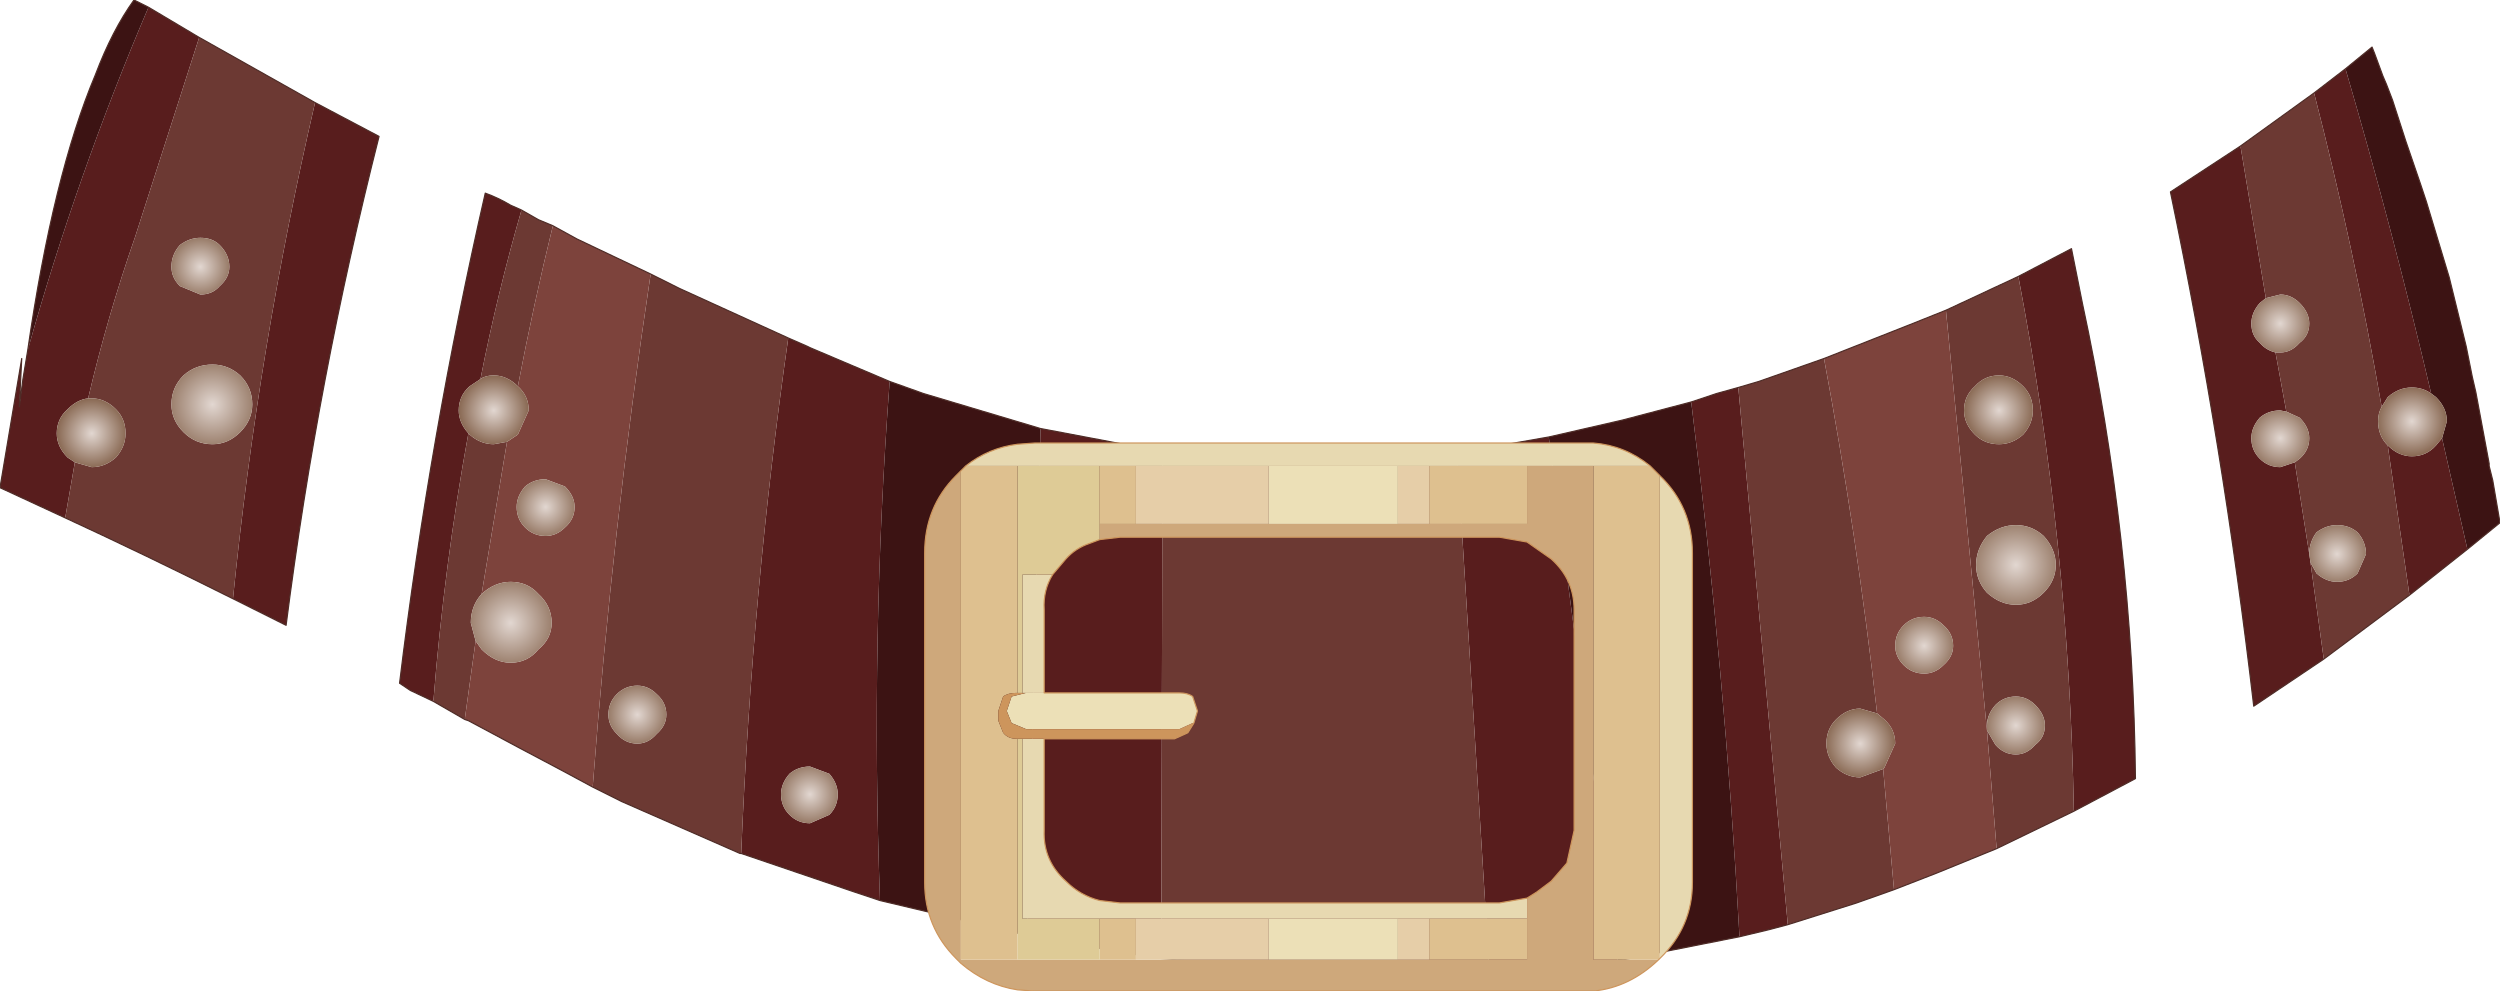 <?xml version="1.0" encoding="UTF-8" standalone="no"?>
<svg xmlns:xlink="http://www.w3.org/1999/xlink" height="41.05px" width="103.55px" xmlns="http://www.w3.org/2000/svg">
  <g transform="matrix(1.0, 0.0, 0.0, 1.0, 0.0, 0.0)">
    <path d="M102.2 22.75 L99.8 24.65 98.9 18.45 Q99.35 18.9 99.9 18.9 100.5 18.9 100.9 18.45 L101.15 18.15 102.2 22.75 M96.25 27.3 L93.35 29.25 Q92.1 18.5 89.9 7.95 L92.8 6.05 93.85 12.35 93.6 12.55 Q93.25 12.95 93.25 13.4 93.25 13.9 93.6 14.2 93.85 14.5 94.25 14.6 L94.7 17.05 94.45 17.0 Q93.95 17.0 93.6 17.3 93.25 17.7 93.25 18.15 93.25 18.65 93.6 19.0 93.95 19.35 94.45 19.35 L95.05 19.15 95.65 22.95 95.7 23.3 96.25 27.3 M95.85 3.85 L97.15 2.85 Q99.1 9.5 100.7 16.3 100.35 16.05 99.9 16.05 99.35 16.05 98.9 16.45 L98.65 16.85 Q97.5 10.25 95.85 3.85 M83.6 11.45 L85.8 10.3 86.25 12.55 Q88.35 22.3 88.45 32.25 L85.9 33.6 Q85.7 22.45 83.6 11.45 M74.05 38.3 L73.3 38.5 72.05 38.8 Q71.45 27.9 70.05 16.65 L71.1 16.3 72.0 16.05 74.05 38.3 M67.0 39.8 L62.9 40.25 61.7 40.35 60.35 18.7 62.15 18.45 64.15 18.1 67.0 39.8 M48.1 39.7 L47.1 39.55 43.6 38.95 42.55 38.75 43.1 17.75 46.8 18.45 48.15 18.65 48.1 39.7 M36.45 37.3 L35.4 36.95 30.7 35.35 Q31.15 24.5 32.65 14.0 L33.45 14.35 33.55 14.4 35.2 15.1 36.85 15.8 Q36.05 26.45 36.45 37.3 M17.95 29.05 L17.0 28.6 16.55 28.3 Q17.8 18.05 20.1 8.0 20.65 8.2 21.15 8.5 L21.6 8.7 Q20.6 12.15 19.9 15.7 L19.45 16.0 Q19.0 16.4 19.0 17.0 19.0 17.5 19.4 17.95 18.4 23.4 17.95 29.05 M13.05 4.25 L15.7 5.65 Q13.15 15.7 11.85 25.9 L9.65 24.8 Q10.7 14.35 13.05 4.25 M2.7 21.45 L0.0 20.2 0.9 14.85 0.8 16.85 0.95 15.7 1.15 14.5 Q3.2 7.2 6.15 0.3 L8.25 1.55 5.6 9.8 Q4.45 13.1 3.65 16.5 3.2 16.55 2.8 16.95 2.35 17.35 2.35 17.95 2.35 18.5 2.8 18.95 L3.1 19.15 2.7 21.45 M34.35 33.75 Q34.7 33.4 34.7 32.9 34.7 32.45 34.35 32.05 L33.55 31.75 Q33.05 31.75 32.7 32.05 32.35 32.45 32.35 32.9 32.35 33.4 32.7 33.75 33.05 34.1 33.55 34.1 L34.35 33.75" fill="#581d1d" fill-rule="evenodd" stroke="none"/>
    <path d="M97.15 2.85 L98.25 1.95 98.35 2.2 98.7 3.15 98.85 3.5 99.1 4.15 99.65 5.85 100.25 7.6 100.5 8.35 101.45 11.5 102.15 14.35 102.4 15.6 102.55 16.25 103.1 19.2 103.1 19.3 103.25 19.9 103.55 21.65 102.2 22.75 101.15 18.15 101.35 17.45 Q101.35 16.9 100.9 16.45 L100.7 16.3 Q99.1 9.5 97.15 2.85 M72.05 38.8 L67.0 39.8 64.15 18.1 67.2 17.4 70.05 16.65 Q71.45 27.9 72.05 38.8 M42.55 38.75 L36.45 37.3 Q36.05 26.45 36.85 15.8 L38.25 16.3 43.1 17.75 42.55 38.75 M1.15 14.5 Q2.2 7.25 3.95 3.1 4.65 1.25 5.55 0.0 L6.15 0.3 Q3.2 7.2 1.15 14.5" fill="#3c1313" fill-rule="evenodd" stroke="none"/>
    <path d="M99.8 24.65 L96.25 27.3 95.7 23.3 95.95 23.75 Q96.35 24.1 96.8 24.1 97.3 24.1 97.65 23.75 L98.0 22.95 Q98.0 22.45 97.65 22.05 97.3 21.75 96.8 21.75 96.35 21.75 95.95 22.05 95.65 22.45 95.65 22.95 L95.05 19.15 95.25 19.0 Q95.65 18.65 95.65 18.15 95.65 17.7 95.25 17.3 L94.7 17.05 94.25 14.6 94.45 14.6 Q94.9 14.6 95.25 14.2 95.65 13.9 95.65 13.4 95.65 12.95 95.25 12.55 94.9 12.2 94.45 12.2 L93.85 12.35 92.8 6.05 95.85 3.85 Q97.5 10.25 98.65 16.85 98.5 17.1 98.5 17.45 98.5 18.05 98.9 18.45 L99.8 24.65 M85.9 33.6 L82.7 35.15 82.3 30.25 82.65 30.85 Q83.0 31.25 83.5 31.25 83.95 31.25 84.3 30.85 84.7 30.55 84.7 30.05 84.7 29.6 84.3 29.2 83.95 28.85 83.5 28.85 83.0 28.85 82.65 29.2 82.3 29.6 82.3 30.05 L82.3 30.25 80.6 12.85 83.6 11.45 Q85.7 22.45 85.9 33.6 M78.45 36.85 L76.9 37.4 74.05 38.3 72.0 16.05 72.85 15.8 75.55 14.85 Q76.9 22.05 77.75 29.55 L77.05 29.35 Q76.5 29.35 76.05 29.8 75.65 30.2 75.65 30.8 75.65 31.35 76.05 31.8 76.5 32.2 77.05 32.2 L78.0 31.85 78.45 36.85 M61.7 40.35 L55.8 40.35 48.1 39.7 48.15 18.65 Q54.2 19.45 60.35 18.7 L61.7 40.35 M30.7 35.35 L30.65 35.35 25.75 33.2 24.55 32.6 Q25.35 22.0 26.95 11.35 L28.15 11.95 32.65 14.0 Q31.15 24.5 30.7 35.35 M19.25 29.8 L17.95 29.05 Q18.4 23.4 19.4 17.95 L19.45 18.0 Q19.9 18.4 20.45 18.4 L21.0 18.3 19.95 24.6 Q19.5 25.1 19.5 25.8 L19.7 26.55 19.25 29.8 M21.6 8.7 L22.3 9.1 22.9 9.35 Q22.1 12.6 21.45 16.0 21.0 15.55 20.45 15.55 20.1 15.55 19.9 15.7 20.6 12.15 21.6 8.7 M82.8 15.55 Q82.2 15.55 81.8 16.0 81.35 16.4 81.35 17.0 81.35 17.55 81.8 18.0 82.2 18.4 82.8 18.4 83.35 18.4 83.8 18.0 84.2 17.55 84.2 17.0 84.2 16.4 83.8 16.0 83.35 15.55 82.8 15.55 M85.15 23.4 Q85.15 22.75 84.65 22.2 84.15 21.75 83.5 21.75 82.85 21.75 82.3 22.2 81.85 22.75 81.85 23.4 81.85 24.05 82.3 24.55 82.85 25.05 83.5 25.05 84.15 25.05 84.65 24.55 85.15 24.05 85.15 23.4 M9.65 24.8 Q5.95 22.95 2.7 21.45 L3.1 19.15 3.8 19.35 Q4.35 19.35 4.8 18.95 5.2 18.5 5.2 17.95 5.2 17.35 4.8 16.95 4.35 16.5 3.8 16.5 L3.65 16.5 Q4.45 13.1 5.6 9.8 L8.25 1.55 13.05 4.25 Q10.7 14.35 9.65 24.8 M9.1 11.85 Q9.5 11.5 9.5 11.05 9.5 10.55 9.1 10.15 8.8 9.85 8.3 9.85 7.85 9.85 7.45 10.15 7.1 10.55 7.1 11.05 7.1 11.5 7.45 11.85 L8.3 12.2 Q8.8 12.2 9.1 11.85 M9.95 15.55 Q9.45 15.1 8.8 15.1 8.1 15.1 7.6 15.55 7.1 16.05 7.1 16.75 7.1 17.4 7.6 17.9 8.1 18.4 8.8 18.4 9.45 18.4 9.95 17.9 10.45 17.4 10.45 16.75 10.45 16.05 9.95 15.55 M26.4 28.4 Q25.9 28.4 25.55 28.75 25.2 29.1 25.2 29.6 25.2 30.05 25.55 30.4 25.9 30.8 26.4 30.8 26.85 30.8 27.2 30.4 27.6 30.05 27.6 29.6 27.6 29.1 27.2 28.75 26.85 28.4 26.4 28.4" fill="#6c3933" fill-rule="evenodd" stroke="none"/>
    <path d="M9.1 11.85 Q8.8 12.2 8.3 12.2 L7.45 11.85 Q7.1 11.5 7.1 11.05 7.1 10.55 7.45 10.15 7.85 9.85 8.3 9.85 8.8 9.85 9.1 10.15 9.5 10.55 9.5 11.05 9.5 11.5 9.1 11.85" fill="url(#gradient0)" fill-rule="evenodd" stroke="none"/>
    <path d="M9.95 15.55 Q10.45 16.05 10.45 16.75 10.45 17.4 9.95 17.9 9.45 18.4 8.8 18.4 8.1 18.4 7.6 17.9 7.1 17.4 7.1 16.75 7.1 16.05 7.6 15.55 8.1 15.1 8.8 15.1 9.45 15.1 9.95 15.55" fill="url(#gradient1)" fill-rule="evenodd" stroke="none"/>
    <path d="M3.1 19.15 L2.8 18.95 Q2.35 18.5 2.35 17.95 2.35 17.35 2.8 16.95 3.2 16.55 3.65 16.5 L3.8 16.5 Q4.35 16.5 4.8 16.95 5.2 17.35 5.2 17.95 5.2 18.5 4.8 18.95 4.35 19.35 3.8 19.35 L3.1 19.15" fill="url(#gradient2)" fill-rule="evenodd" stroke="none"/>
    <path d="M93.85 12.35 L94.45 12.2 Q94.9 12.2 95.25 12.55 95.65 12.95 95.65 13.4 95.65 13.9 95.25 14.2 94.9 14.6 94.45 14.6 L94.25 14.6 Q93.85 14.5 93.6 14.2 93.25 13.9 93.25 13.4 93.25 12.95 93.6 12.55 L93.85 12.35" fill="url(#gradient3)" fill-rule="evenodd" stroke="none"/>
    <path d="M94.7 17.05 L95.25 17.3 Q95.65 17.7 95.65 18.15 95.65 18.65 95.25 19.0 L95.05 19.15 94.45 19.35 Q93.95 19.35 93.6 19.0 93.25 18.65 93.25 18.15 93.25 17.7 93.6 17.3 93.95 17.0 94.45 17.0 L94.7 17.05" fill="url(#gradient4)" fill-rule="evenodd" stroke="none"/>
    <path d="M82.7 35.15 L80.25 36.15 78.45 36.85 78.0 31.85 78.05 31.8 78.5 30.8 Q78.5 30.2 78.05 29.8 L77.75 29.55 Q76.9 22.05 75.55 14.85 L79.1 13.45 80.6 12.85 82.3 30.25 82.7 35.15 M24.55 32.6 L23.25 31.9 21.55 31.0 19.4 29.85 19.25 29.8 19.7 26.55 19.95 26.9 Q20.5 27.45 21.15 27.45 21.85 27.45 22.3 26.9 22.85 26.45 22.85 25.8 22.85 25.1 22.3 24.6 21.85 24.1 21.15 24.1 20.5 24.1 19.95 24.6 L21.0 18.3 21.45 18.0 21.9 17.0 Q21.9 16.4 21.45 16.0 22.1 12.6 22.9 9.35 L23.9 9.9 26.95 11.35 Q25.35 22.0 24.55 32.6 M80.5 27.55 Q80.9 27.2 80.9 26.75 80.9 26.25 80.5 25.9 80.15 25.55 79.7 25.55 79.2 25.55 78.85 25.9 78.5 26.25 78.5 26.75 78.5 27.2 78.85 27.55 79.2 27.9 79.7 27.9 80.15 27.9 80.5 27.55 M23.8 21.0 Q23.8 20.55 23.4 20.15 L22.6 19.85 Q22.1 19.85 21.75 20.15 21.4 20.55 21.4 21.0 21.4 21.5 21.75 21.85 22.1 22.2 22.6 22.2 23.05 22.2 23.4 21.85 23.8 21.5 23.8 21.0" fill="#7d433c" fill-rule="evenodd" stroke="none"/>
    <path d="M82.8 15.55 Q83.35 15.55 83.8 16.0 84.2 16.4 84.2 17.0 84.2 17.55 83.8 18.0 83.35 18.4 82.8 18.4 82.2 18.4 81.8 18.0 81.35 17.55 81.35 17.0 81.35 16.4 81.8 16.0 82.2 15.55 82.8 15.55" fill="url(#gradient5)" fill-rule="evenodd" stroke="none"/>
    <path d="M85.15 23.4 Q85.15 24.05 84.65 24.55 84.15 25.05 83.5 25.05 82.85 25.05 82.3 24.55 81.85 24.05 81.85 23.4 81.85 22.75 82.3 22.2 82.85 21.75 83.5 21.75 84.15 21.75 84.65 22.2 85.15 22.75 85.15 23.4" fill="url(#gradient6)" fill-rule="evenodd" stroke="none"/>
    <path d="M80.5 27.55 Q80.15 27.9 79.7 27.9 79.2 27.9 78.85 27.55 78.5 27.2 78.5 26.75 78.5 26.25 78.85 25.9 79.2 25.55 79.7 25.55 80.15 25.55 80.5 25.9 80.9 26.25 80.9 26.75 80.9 27.2 80.5 27.55" fill="url(#gradient7)" fill-rule="evenodd" stroke="none"/>
    <path d="M82.3 30.25 L82.3 30.05 Q82.3 29.6 82.65 29.2 83.0 28.85 83.5 28.85 83.95 28.85 84.3 29.2 84.7 29.6 84.7 30.05 84.7 30.55 84.3 30.85 83.95 31.25 83.5 31.25 83.0 31.25 82.65 30.85 L82.3 30.25" fill="url(#gradient8)" fill-rule="evenodd" stroke="none"/>
    <path d="M21.0 18.3 L20.45 18.4 Q19.9 18.4 19.45 18.0 L19.4 17.95 Q19.0 17.5 19.0 17.0 19.0 16.4 19.45 16.0 L19.9 15.7 Q20.1 15.55 20.45 15.55 21.0 15.55 21.45 16.0 21.9 16.4 21.9 17.0 L21.45 18.0 21.0 18.3" fill="url(#gradient9)" fill-rule="evenodd" stroke="none"/>
    <path d="M23.8 21.0 Q23.8 21.5 23.4 21.85 23.05 22.2 22.6 22.2 22.1 22.2 21.75 21.85 21.4 21.5 21.4 21.0 21.4 20.55 21.75 20.15 22.1 19.85 22.6 19.85 L23.4 20.15 Q23.8 20.55 23.8 21.0" fill="url(#gradient10)" fill-rule="evenodd" stroke="none"/>
    <path d="M19.95 24.6 Q20.5 24.1 21.15 24.1 21.85 24.1 22.3 24.6 22.85 25.1 22.85 25.8 22.85 26.45 22.3 26.9 21.85 27.45 21.15 27.45 20.5 27.45 19.95 26.9 L19.7 26.55 19.5 25.8 Q19.5 25.1 19.95 24.6" fill="url(#gradient11)" fill-rule="evenodd" stroke="none"/>
    <path d="M26.4 28.4 Q26.85 28.4 27.2 28.75 27.6 29.1 27.6 29.6 27.6 30.05 27.2 30.4 26.85 30.8 26.4 30.8 25.9 30.8 25.55 30.4 25.2 30.05 25.2 29.6 25.2 29.1 25.55 28.75 25.9 28.4 26.4 28.4" fill="url(#gradient12)" fill-rule="evenodd" stroke="none"/>
    <path d="M34.35 33.75 L33.55 34.1 Q33.05 34.1 32.7 33.75 32.35 33.4 32.35 32.9 32.35 32.45 32.7 32.05 33.05 31.75 33.55 31.75 L34.35 32.05 Q34.7 32.45 34.7 32.9 34.7 33.4 34.35 33.75" fill="url(#gradient13)" fill-rule="evenodd" stroke="none"/>
    <path d="M77.75 29.55 L78.05 29.8 Q78.5 30.2 78.5 30.8 L78.05 31.8 78.0 31.85 77.05 32.2 Q76.5 32.2 76.05 31.8 75.65 31.35 75.65 30.8 75.65 30.2 76.05 29.8 76.5 29.35 77.05 29.35 L77.75 29.55" fill="url(#gradient14)" fill-rule="evenodd" stroke="none"/>
    <path d="M100.7 16.3 L100.9 16.45 Q101.35 16.9 101.35 17.45 L101.15 18.15 100.9 18.45 Q100.5 18.9 99.9 18.9 99.35 18.9 98.9 18.45 98.5 18.05 98.5 17.45 98.5 17.1 98.65 16.85 L98.9 16.45 Q99.35 16.05 99.9 16.05 100.35 16.05 100.7 16.3" fill="url(#gradient15)" fill-rule="evenodd" stroke="none"/>
    <path d="M95.65 22.95 Q95.65 22.45 95.95 22.05 96.35 21.75 96.8 21.75 97.3 21.75 97.65 22.05 98.0 22.45 98.0 22.95 L97.65 23.75 Q97.3 24.1 96.8 24.1 96.35 24.1 95.95 23.75 L95.7 23.3 95.65 22.95" fill="url(#gradient16)" fill-rule="evenodd" stroke="none"/>
    <path d="M97.15 2.85 L98.25 1.95 98.35 2.2 98.7 3.15 98.85 3.5 99.1 4.15 99.65 5.85 100.25 7.6 100.5 8.35 101.45 11.5 102.15 14.35 102.4 15.6 102.55 16.25 103.1 19.2 103.1 19.3 103.25 19.9 103.55 21.65 102.2 22.75 99.8 24.65 96.25 27.3 93.35 29.25 Q92.1 18.5 89.9 7.95 L92.8 6.05 95.85 3.85 97.15 2.85 M83.6 11.45 L85.8 10.3 86.25 12.55 Q88.35 22.3 88.45 32.25 L85.9 33.6 82.7 35.15 80.25 36.15 78.45 36.85 76.9 37.4 74.05 38.3 73.3 38.5 72.05 38.8 67.0 39.8 62.9 40.25 61.7 40.35 55.8 40.35 48.1 39.7 47.1 39.55 43.6 38.95 42.55 38.75 36.45 37.3 35.4 36.95 30.7 35.35 30.65 35.35 25.75 33.2 24.55 32.6 23.25 31.9 21.55 31.0 19.4 29.85 19.25 29.8 17.95 29.05 17.0 28.6 16.55 28.3 Q17.8 18.05 20.1 8.0 20.65 8.2 21.15 8.5 L21.6 8.7 22.3 9.1 22.9 9.35 23.9 9.9 26.95 11.35 28.15 11.95 32.65 14.0 33.45 14.35 33.55 14.4 35.2 15.1 36.85 15.8 38.25 16.3 43.1 17.75 46.8 18.45 48.15 18.65 Q54.2 19.45 60.35 18.7 L62.15 18.45 64.15 18.1 67.2 17.4 70.05 16.65 71.1 16.3 72.0 16.05 72.85 15.8 75.55 14.85 79.1 13.45 80.6 12.85 83.6 11.45 M13.05 4.25 L15.7 5.65 Q13.15 15.7 11.85 25.9 L9.65 24.8 Q5.95 22.95 2.7 21.45 L0.0 20.2 0.9 14.85 0.8 16.85 0.95 15.7 1.15 14.5 Q2.2 7.25 3.95 3.1 4.65 1.25 5.55 0.0 L6.15 0.3 8.25 1.55 13.05 4.25" fill="none" stroke="#4e2c27" stroke-linecap="round" stroke-linejoin="round" stroke-width="0.05"/>
    <path d="M63.25 19.3 L59.2 19.3 57.9 19.3 52.55 19.3 47.05 19.3 45.55 19.3 42.15 19.3 40.0 19.3 Q40.95 18.55 42.15 18.4 L42.85 18.35 65.55 18.35 66.0 18.35 Q67.3 18.45 68.35 19.3 L66.0 19.3 63.25 19.3 M63.25 37.2 L63.25 38.05 59.2 38.05 57.9 38.05 52.55 38.05 47.05 38.05 45.55 38.05 42.35 38.05 42.35 30.6 43.25 30.6 43.25 34.4 Q43.2 35.65 44.15 36.5 44.75 37.1 45.55 37.3 L46.4 37.4 62.1 37.4 63.25 37.2 M68.75 19.7 Q70.1 21.0 70.1 22.9 L70.1 36.55 Q70.1 38.4 68.75 39.7 L68.75 19.7 M42.35 28.7 L42.35 23.8 43.6 23.8 Q43.2 24.45 43.25 25.25 L43.25 28.7 42.5 28.7 42.35 28.7" fill="#e7d9b1" fill-rule="evenodd" stroke="none"/>
    <path d="M59.2 21.7 L63.25 21.7 63.25 19.3 66.0 19.3 66.0 39.75 68.7 39.75 Q67.5 40.9 66.0 41.05 L65.55 41.05 42.85 41.05 42.15 41.0 Q40.85 40.8 39.8 39.9 L39.65 39.75 39.6 39.7 Q38.3 38.4 38.3 36.55 L38.3 22.9 Q38.3 21.0 39.6 19.7 L39.8 19.5 39.8 39.75 42.15 39.75 45.55 39.75 47.05 39.75 52.55 39.75 57.9 39.75 59.2 39.75 63.25 39.75 63.25 38.05 63.25 37.2 63.65 36.95 64.25 36.5 64.9 35.75 65.2 34.4 65.2 25.25 Q65.2 24.0 64.25 23.15 L63.25 22.45 62.1 22.25 46.4 22.25 45.55 22.35 45.55 21.7 47.05 21.7 52.55 21.7 57.9 21.7 59.2 21.7" fill="#cea87b" fill-rule="evenodd" stroke="none"/>
    <path d="M63.25 19.3 L63.25 21.7 59.2 21.7 59.2 19.3 63.25 19.3 M47.05 21.7 L45.55 21.7 45.55 19.3 47.05 19.3 47.05 21.7 M63.25 38.05 L63.25 39.75 59.2 39.75 59.2 38.05 63.25 38.05 M47.05 39.75 L45.55 39.75 45.55 38.05 47.05 38.05 47.05 39.75 M42.15 39.75 L39.8 39.75 39.8 19.5 40.0 19.3 42.15 19.3 42.15 28.7 42.1 28.7 Q41.75 28.7 41.55 28.85 L41.35 29.45 41.35 29.55 41.35 29.65 41.35 29.75 41.35 29.85 41.55 30.35 Q41.75 30.6 42.1 30.6 L42.15 30.6 42.15 39.75 M68.7 39.75 L66.0 39.75 66.0 19.3 68.35 19.3 68.75 19.7 68.75 39.7 68.7 39.75" fill="#dec08f" fill-rule="evenodd" stroke="none"/>
    <path d="M59.2 19.3 L59.2 21.7 57.9 21.7 57.9 19.3 59.2 19.3 M52.55 21.7 L47.05 21.7 47.05 19.3 52.55 19.3 52.55 21.7 M59.2 39.75 L57.9 39.75 57.9 38.05 59.2 38.05 59.2 39.75 M52.55 39.75 L47.05 39.75 47.05 38.05 52.55 38.05 52.55 39.75" fill="#e6cea8" fill-rule="evenodd" stroke="none"/>
    <path d="M57.9 21.7 L52.55 21.7 52.55 19.3 57.9 19.3 57.9 21.7 M57.9 39.75 L52.55 39.75 52.55 38.05 57.9 38.05 57.9 39.75 M49.45 29.95 L49.4 29.95 48.85 30.2 42.5 30.2 41.9 29.95 41.7 29.45 41.9 28.85 42.5 28.7 43.25 28.7 48.85 28.7 Q49.2 28.7 49.4 28.85 L49.6 29.45 49.45 29.95" fill="#ece0b7" fill-rule="evenodd" stroke="none"/>
    <path d="M45.55 21.7 L45.55 22.35 45.15 22.5 Q44.55 22.7 44.15 23.15 L43.6 23.8 42.35 23.8 42.35 28.7 42.15 28.7 42.15 19.3 45.55 19.3 45.55 21.7 M45.55 39.75 L42.15 39.75 42.15 30.6 42.35 30.6 42.35 38.05 45.55 38.05 45.55 39.75" fill="#decb96" fill-rule="evenodd" stroke="none"/>
    <path d="M42.5 28.7 L41.9 28.85 41.7 29.45 41.9 29.95 42.5 30.2 48.85 30.2 49.4 29.95 49.45 29.95 49.2 30.35 48.65 30.6 43.25 30.6 42.35 30.6 42.15 30.6 42.1 30.6 Q41.75 30.6 41.55 30.35 L41.35 29.85 41.35 29.75 41.35 29.65 41.35 29.55 41.35 29.45 41.55 28.85 Q41.75 28.7 42.1 28.7 L42.15 28.7 42.35 28.7 42.5 28.7" fill="#cd955c" fill-rule="evenodd" stroke="none"/>
    <path d="M45.55 22.35 L46.4 22.25 62.1 22.25 63.25 22.45 64.25 23.15 Q65.2 24.0 65.2 25.25 L65.2 34.4 64.9 35.75 64.25 36.5 63.65 36.95 63.25 37.2 62.1 37.4 46.4 37.4 45.55 37.3 Q44.75 37.1 44.15 36.5 43.2 35.65 43.25 34.4 L43.25 30.6 48.65 30.6 49.2 30.35 49.45 29.95 49.6 29.45 49.4 28.85 Q49.2 28.7 48.85 28.7 L43.25 28.7 43.25 25.25 Q43.2 24.45 43.6 23.8 L44.15 23.15 Q44.55 22.7 45.15 22.5 L45.55 22.35 M39.8 19.5 L39.6 19.7 Q38.3 21.0 38.3 22.9 L38.3 36.55 Q38.3 38.4 39.6 39.7 L39.65 39.75 39.8 39.9 Q40.85 40.8 42.15 41.0 L42.85 41.05 65.55 41.05 66.0 41.05 Q67.5 40.9 68.7 39.75 L68.75 39.7 Q70.1 38.4 70.1 36.55 L70.1 22.9 Q70.1 21.0 68.75 19.7 L68.35 19.3 Q67.3 18.45 66.0 18.35 L65.55 18.35 42.85 18.35 42.15 18.4 Q40.95 18.55 40.0 19.3 L39.8 19.5" fill="none" stroke="#cd955c" stroke-linecap="round" stroke-linejoin="round" stroke-width="0.05"/>
  </g>
  <defs>
    <radialGradient cx="0" cy="0" gradientTransform="matrix(0.002, 0.0, 0.0, 0.002, 8.3, 11.05)" gradientUnits="userSpaceOnUse" id="gradient0" r="819.2" spreadMethod="pad">
      <stop offset="0.0" stop-color="#e2d7d1"/>
      <stop offset="1.0" stop-color="#7d5a42"/>
    </radialGradient>
    <radialGradient cx="0" cy="0" gradientTransform="matrix(0.003, 0.0, 0.0, 0.003, 8.8, 16.75)" gradientUnits="userSpaceOnUse" id="gradient1" r="819.2" spreadMethod="pad">
      <stop offset="0.0" stop-color="#e2d7d1"/>
      <stop offset="1.0" stop-color="#7d5a42"/>
    </radialGradient>
    <radialGradient cx="0" cy="0" gradientTransform="matrix(0.002, 0.0, 0.0, 0.002, 3.8, 17.95)" gradientUnits="userSpaceOnUse" id="gradient2" r="819.2" spreadMethod="pad">
      <stop offset="0.0" stop-color="#e2d7d1"/>
      <stop offset="1.0" stop-color="#7d5a42"/>
    </radialGradient>
    <radialGradient cx="0" cy="0" gradientTransform="matrix(0.002, 0.0, 0.0, 0.002, 94.45, 13.4)" gradientUnits="userSpaceOnUse" id="gradient3" r="819.2" spreadMethod="pad">
      <stop offset="0.0" stop-color="#e2d7d1"/>
      <stop offset="1.0" stop-color="#7d5a42"/>
    </radialGradient>
    <radialGradient cx="0" cy="0" gradientTransform="matrix(0.002, 0.0, 0.0, 0.002, 94.45, 18.15)" gradientUnits="userSpaceOnUse" id="gradient4" r="819.2" spreadMethod="pad">
      <stop offset="0.0" stop-color="#e2d7d1"/>
      <stop offset="1.0" stop-color="#7d5a42"/>
    </radialGradient>
    <radialGradient cx="0" cy="0" gradientTransform="matrix(0.002, 0.0, 0.0, 0.002, 82.8, 17.0)" gradientUnits="userSpaceOnUse" id="gradient5" r="819.2" spreadMethod="pad">
      <stop offset="0.0" stop-color="#e2d7d1"/>
      <stop offset="1.0" stop-color="#7d5a42"/>
    </radialGradient>
    <radialGradient cx="0" cy="0" gradientTransform="matrix(0.003, 0.0, 0.0, 0.003, 83.5, 23.4)" gradientUnits="userSpaceOnUse" id="gradient6" r="819.2" spreadMethod="pad">
      <stop offset="0.0" stop-color="#e2d7d1"/>
      <stop offset="1.0" stop-color="#7d5a42"/>
    </radialGradient>
    <radialGradient cx="0" cy="0" gradientTransform="matrix(0.002, 0.0, 0.0, 0.002, 79.7, 26.75)" gradientUnits="userSpaceOnUse" id="gradient7" r="819.2" spreadMethod="pad">
      <stop offset="0.0" stop-color="#e2d7d1"/>
      <stop offset="1.0" stop-color="#7d5a42"/>
    </radialGradient>
    <radialGradient cx="0" cy="0" gradientTransform="matrix(0.002, 0.0, 0.0, 0.002, 83.5, 30.05)" gradientUnits="userSpaceOnUse" id="gradient8" r="819.2" spreadMethod="pad">
      <stop offset="0.0" stop-color="#e2d7d1"/>
      <stop offset="1.0" stop-color="#7d5a42"/>
    </radialGradient>
    <radialGradient cx="0" cy="0" gradientTransform="matrix(0.002, 0.0, 0.0, 0.002, 20.45, 17.0)" gradientUnits="userSpaceOnUse" id="gradient9" r="819.2" spreadMethod="pad">
      <stop offset="0.0" stop-color="#e2d7d1"/>
      <stop offset="1.0" stop-color="#7d5a42"/>
    </radialGradient>
    <radialGradient cx="0" cy="0" gradientTransform="matrix(0.002, 0.0, 0.0, 0.002, 22.6, 21.0)" gradientUnits="userSpaceOnUse" id="gradient10" r="819.2" spreadMethod="pad">
      <stop offset="0.0" stop-color="#e2d7d1"/>
      <stop offset="1.0" stop-color="#7d5a42"/>
    </radialGradient>
    <radialGradient cx="0" cy="0" gradientTransform="matrix(0.003, 0.0, 0.0, 0.003, 21.15, 25.8)" gradientUnits="userSpaceOnUse" id="gradient11" r="819.2" spreadMethod="pad">
      <stop offset="0.0" stop-color="#e2d7d1"/>
      <stop offset="1.0" stop-color="#7d5a42"/>
    </radialGradient>
    <radialGradient cx="0" cy="0" gradientTransform="matrix(0.002, 0.0, 0.0, 0.002, 26.4, 29.6)" gradientUnits="userSpaceOnUse" id="gradient12" r="819.2" spreadMethod="pad">
      <stop offset="0.0" stop-color="#e2d7d1"/>
      <stop offset="1.0" stop-color="#7d5a42"/>
    </radialGradient>
    <radialGradient cx="0" cy="0" gradientTransform="matrix(0.002, 0.0, 0.0, 0.002, 33.55, 32.9)" gradientUnits="userSpaceOnUse" id="gradient13" r="819.2" spreadMethod="pad">
      <stop offset="0.0" stop-color="#e2d7d1"/>
      <stop offset="1.0" stop-color="#7d5a42"/>
    </radialGradient>
    <radialGradient cx="0" cy="0" gradientTransform="matrix(0.002, 0.0, 0.0, 0.002, 77.05, 30.8)" gradientUnits="userSpaceOnUse" id="gradient14" r="819.2" spreadMethod="pad">
      <stop offset="0.0" stop-color="#e2d7d1"/>
      <stop offset="1.0" stop-color="#7d5a42"/>
    </radialGradient>
    <radialGradient cx="0" cy="0" gradientTransform="matrix(0.002, 0.0, 0.0, 0.002, 99.9, 17.45)" gradientUnits="userSpaceOnUse" id="gradient15" r="819.2" spreadMethod="pad">
      <stop offset="0.0" stop-color="#e2d7d1"/>
      <stop offset="1.0" stop-color="#7d5a42"/>
    </radialGradient>
    <radialGradient cx="0" cy="0" gradientTransform="matrix(0.002, 0.0, 0.0, 0.002, 96.8, 22.95)" gradientUnits="userSpaceOnUse" id="gradient16" r="819.2" spreadMethod="pad">
      <stop offset="0.0" stop-color="#e2d7d1"/>
      <stop offset="1.0" stop-color="#7d5a42"/>
    </radialGradient>
  </defs>
</svg>
